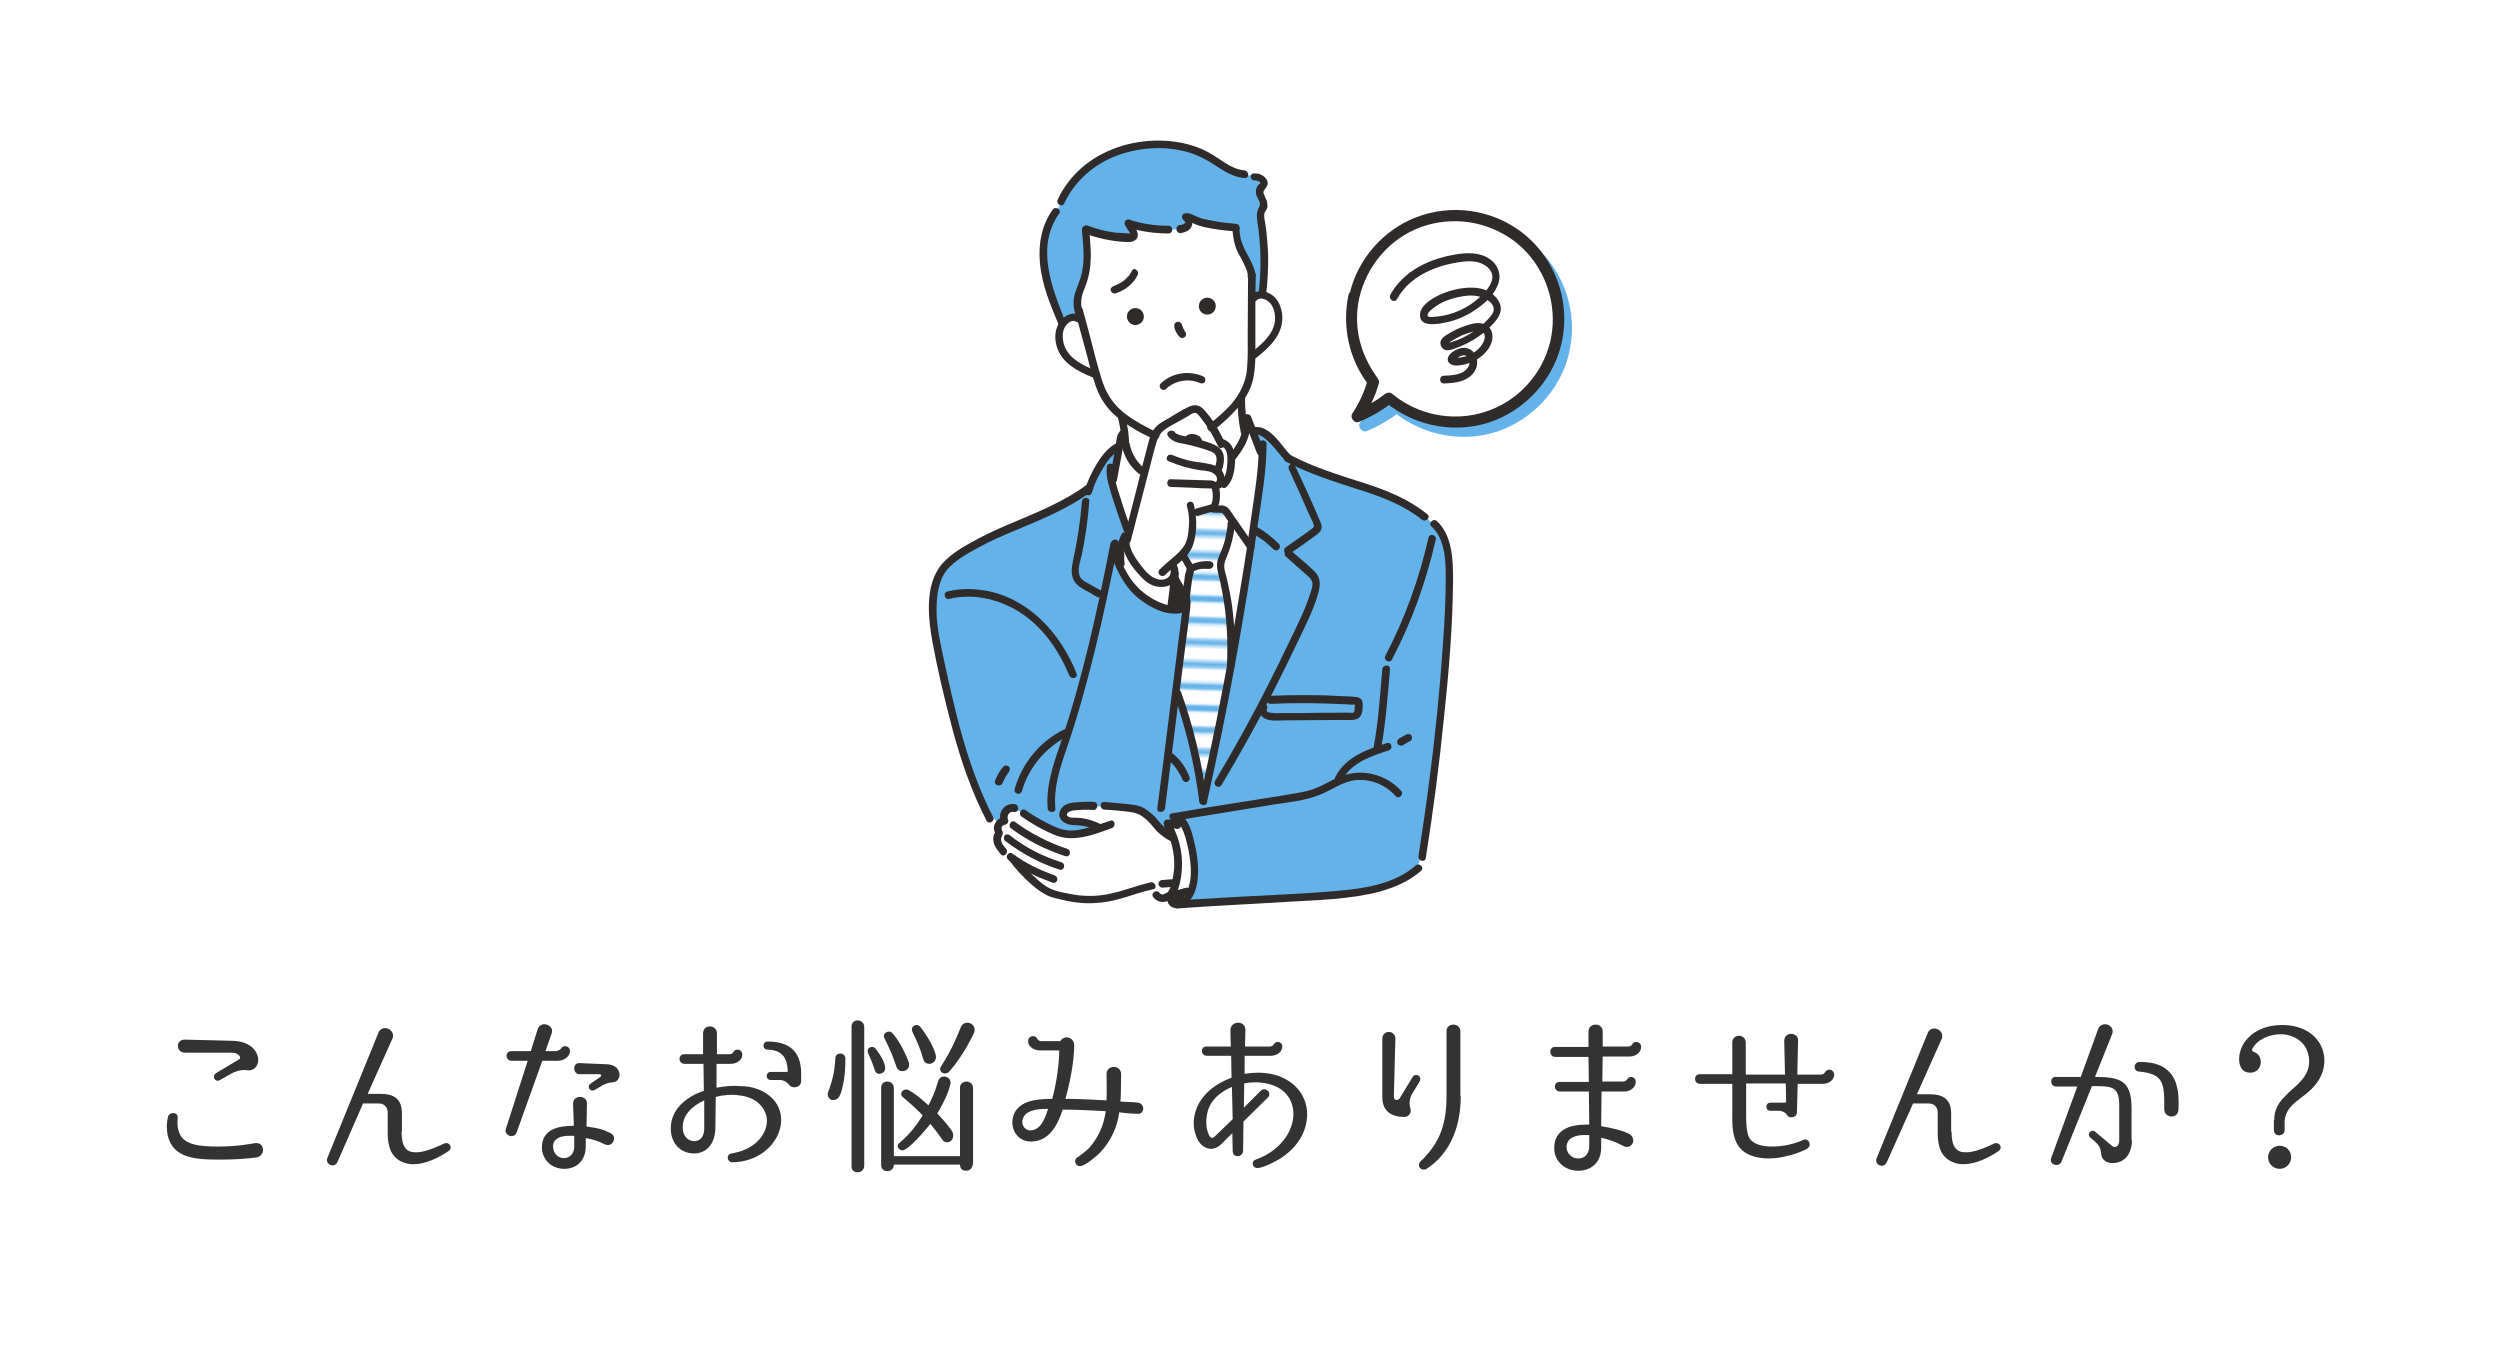 <?xml version="1.0" encoding="utf-8"?>
<!-- Generator: Adobe Illustrator 26.0.2, SVG Export Plug-In . SVG Version: 6.00 Build 0)  -->
<svg version="1.1" id="レイヤー_1" xmlns="http://www.w3.org/2000/svg" xmlns:xlink="http://www.w3.org/1999/xlink" x="0px"
	 y="0px" viewBox="0 0 650 350" style="enable-background:new 0 0 650 350;" xml:space="preserve">
<style type="text/css">
	.st0{fill:none;}
	.st1{fill:none;stroke:#63B2E9;stroke-width:2.16;}
	.st2{enable-background:new    ;}
	.st3{fill:#333333;}
	.st4{fill:#FFFFFF;}
	.st5{fill:#63B2E9;}
	.st6{fill:url(#SVGID_1_);}
	.st7{fill:#2F2B2A;}
</style>
<pattern  y="350" width="72" height="72" patternUnits="userSpaceOnUse" id="SVGID_0000016089729966487989495" viewBox="72.2 -72 72 72" style="overflow:visible;">
	<g>
		<rect x="72.2" y="-72" class="st0" width="72" height="72"/>
		<g>
			<rect x="72.2" y="-72" class="st0" width="72" height="72"/>
			<g>
				<line class="st1" x1="144" y1="-68.4" x2="216.5" y2="-68.4"/>
				<line class="st1" x1="144" y1="-54" x2="216.5" y2="-54"/>
				<line class="st1" x1="144" y1="-39.6" x2="216.5" y2="-39.6"/>
				<line class="st1" x1="144" y1="-25.2" x2="216.5" y2="-25.2"/>
				<line class="st1" x1="144" y1="-10.8" x2="216.5" y2="-10.8"/>
				<line class="st1" x1="144" y1="-61.2" x2="216.5" y2="-61.2"/>
				<line class="st1" x1="144" y1="-46.8" x2="216.5" y2="-46.8"/>
				<line class="st1" x1="144" y1="-32.4" x2="216.5" y2="-32.4"/>
				<line class="st1" x1="144" y1="-18" x2="216.5" y2="-18"/>
				<line class="st1" x1="144" y1="-3.6" x2="216.5" y2="-3.6"/>
			</g>
			<g>
				<line class="st1" x1="72" y1="-68.4" x2="144.5" y2="-68.4"/>
				<line class="st1" x1="72" y1="-54" x2="144.5" y2="-54"/>
				<line class="st1" x1="72" y1="-39.6" x2="144.5" y2="-39.6"/>
				<line class="st1" x1="72" y1="-25.2" x2="144.5" y2="-25.2"/>
				<line class="st1" x1="72" y1="-10.8" x2="144.5" y2="-10.8"/>
				<line class="st1" x1="72" y1="-61.2" x2="144.5" y2="-61.2"/>
				<line class="st1" x1="72" y1="-46.8" x2="144.5" y2="-46.8"/>
				<line class="st1" x1="72" y1="-32.4" x2="144.5" y2="-32.4"/>
				<line class="st1" x1="72" y1="-18" x2="144.5" y2="-18"/>
				<line class="st1" x1="72" y1="-3.6" x2="144.5" y2="-3.6"/>
			</g>
			<g>
				<line class="st1" x1="0" y1="-68.4" x2="72.5" y2="-68.4"/>
				<line class="st1" x1="0" y1="-54" x2="72.5" y2="-54"/>
				<line class="st1" x1="0" y1="-39.6" x2="72.5" y2="-39.6"/>
				<line class="st1" x1="0" y1="-25.2" x2="72.5" y2="-25.2"/>
				<line class="st1" x1="0" y1="-10.8" x2="72.5" y2="-10.8"/>
				<line class="st1" x1="0" y1="-61.2" x2="72.5" y2="-61.2"/>
				<line class="st1" x1="0" y1="-46.8" x2="72.5" y2="-46.8"/>
				<line class="st1" x1="0" y1="-32.4" x2="72.5" y2="-32.4"/>
				<line class="st1" x1="0" y1="-18" x2="72.5" y2="-18"/>
				<line class="st1" x1="0" y1="-3.6" x2="72.5" y2="-3.6"/>
			</g>
		</g>
	</g>
</pattern>
<g>
	<g class="st2">
		<path class="st3" d="M57.1,301.5c-6.2,0-12.1-0.3-13.5-6.3c-0.5-2.5,0-4.6,0.1-4.9c0.2-0.6,0.8-0.9,1.3-0.9c0.7,0,1.3,0.4,1.2,1.3
			c0,0.4-0.3,2,0.4,3.8c1.2,3.2,5.2,3.6,10.3,3.6c5,0,8.8-0.8,9.5-0.9c0.1,0,0.2,0,0.3,0c2.1,0,2.3,3.1,0.2,3.7
			C64.2,301.3,60.7,301.5,57.1,301.5z M60.2,270.6c3,0,5.2,1.1,6.2,2.7c1.6,2.4,0.4,5-1.7,5c-0.4,0-0.8-0.1-1.2-0.1
			c-1.1,0-2.4,0.4-3.3,0.9l-3,1.7c-0.2,0.1-0.4,0.2-0.6,0.2c-0.9,0-1.5-1.3-0.4-2l6-3.6c0.6-0.4,0-1.7-2-1.7H48.1
			c-2.4,0-2.5-3.4-0.1-3.4L60.2,270.6z"/>
		<path class="st3" d="M104.4,294.2c0,3.9,1.2,5.4,3.6,5.4c0.4,0,0.9,0,1.4-0.1c2.2-0.4,4.2-1.3,6.1-2.2c0.2-0.1,0.4-0.1,0.5-0.1
			c1.1,0,1.7,1.4,0.6,2.1c-2.5,1.7-6,3.4-9.1,3.4c-2.1,0-3.9-0.8-5-2.1c-1.8-2.1-1.7-5-1.7-7.7v-3.7c0-1.4-1-2.3-2.3-2.3h-4.1
			L87.8,302c-0.3,0.7-0.8,1-1.3,1c-0.9,0-1.8-0.8-1.4-1.9l13.3-32.6c0.3-0.8,1-1.2,1.7-1.2c1.3,0,2.6,1.3,1.9,2.8l-6.4,14.3H99
			c3.6,0,5.5,1.5,5.5,5V294.2z"/>
		<path class="st3" d="M144.8,273.2c0.4,0,0.9-0.3,1.1-0.6c0.2-0.4,0.6-0.6,1-0.6c0.7,0,1.3,0.5,1.3,1.3c0,1.3-1.5,2.5-3.1,2.5H141
			l-6.7,18.7c-0.2,0.6-0.8,0.9-1.3,0.9c-0.9,0-1.8-0.8-1.5-1.8l5.7-17.8H133c-1.7,0-1.7-2.5-0.1-2.5h5.1l1.8-5.7
			c0.3-0.9,1-1.3,1.7-1.3c1.2,0,2.5,1,1.9,2.5l-1.6,4.5H144.8z M152.5,292.9c3.2,0.4,4.7,0.9,6.2,1.7c1.7,0.8,0.9,3.1-0.6,3.1
			c-0.2,0-0.4,0-0.7-0.1c-0.4-0.1-1.7-1.1-5.1-1.7c0,1.1,0,1.1,0,2.3c-0.1,3.9-2.7,5.7-5.6,5.7c-3.4,0-5.8-2.5-5.8-5.6
			c0-4.8,4.5-5.6,8.3-5.6L149,287c0-1.3,0.9-1.8,1.8-1.8c0.9,0,1.9,0.6,1.8,1.8L152.5,292.9z M149.3,295.3c-0.3,0-0.7,0-1.1,0
			c-1.9,0-4.4,0.4-4.4,2.8c0,1.8,1.3,3,2.7,3c1.6,0.1,2.8-1.2,2.8-2.9V295.3z M157.5,276.7c2.9,0,3.9,1.9,3.5,3.3
			c-0.2,0.8-0.9,1.4-1.8,1.4c-1.1,0.1-1.9,0.4-2.9,1l-1.7,1c-1.1,0.6-2.2-0.8-1-1.7l2.5-1.7c0.1-0.1,0.2-0.3,0.2-0.4
			c0-0.2-0.2-0.3-0.4-0.3h-5.2c-1.8,0-1.9-2.9-0.1-2.9L157.5,276.7z"/>
		<path class="st3" d="M200.4,285.2c1.9,1.7,2.7,3.8,2.7,6c0,2.9-1.5,5.9-4.1,8c-2.2,1.9-5.6,3-8.6,3c-1.4,0-1.7-2.1-0.2-2.3
			c2.4-0.4,4.8-1.3,6.6-3c1.7-1.6,2.6-3.6,2.6-5.5c0-1.5-0.6-3-1.9-4.3c-1.4-1.4-3.3-2.1-5.3-2.3c-2.1-0.3-4.3-0.1-6.1,0.4
			c0,1.5-0.1,6.3-0.1,8.1c-0.1,4.5-2.6,6.6-5.6,6.6c-3.2,0-6-2.4-6-6.5c0-4.9,3.9-8.2,8.6-9.8l-0.1-7H178c-1.7,0-1.8-2.5-0.1-2.5
			h4.9l0-5.4c0-2.5,3.6-2.4,3.6,0l0,5.4h3.3c0.4,0,0.8-0.2,1-0.6c0.2-0.4,0.6-0.6,1.1-0.6c0.7,0,1.2,0.6,1.2,1.3
			c0,1.3-1.3,2.4-3,2.4h-3.7l0,6.2c2-0.4,4.2-0.6,6.4-0.4C195.5,282.4,198.4,283.4,200.4,285.2z M183.1,293.1l0-7
			c-3.1,1.4-5.7,3.8-5.6,7.2c0.1,2.4,1.7,3.5,3.2,3.4C182,296.6,183.2,295.6,183.1,293.1z M204.5,278.8c0.2,0,0.3-0.1,0.3-0.3
			c-0.1-3.8-1.7-5.5-5.3-5.6c-1.4-0.1-1.3-2.1,0.1-2.1c5.3,0,8.6,2.3,8.7,8c0,1.3,0,1.5,0,2.2c0,1.2-0.9,1.7-1.8,1.7
			c-0.5,0-1-0.2-1.3-0.6c-0.6-0.8-1.5-1.3-2.5-1.3h-2.3c-1.4,0-1.4-2.1,0-2.1H204.5z"/>
		<path class="st3" d="M219.2,281.9c-0.4,1.9-0.8,4.1-2.5,4.1c-0.1,0-0.3,0-0.4,0c-0.8-0.2-1.3-1.1-1-2c1.5-4.1,1.7-6,1.9-8.9
			c0-0.8,0.7-1.2,1.3-1.2s1.2,0.4,1.3,1.2C219.8,278.2,219.6,280.3,219.2,281.9z M224.7,303.1c0,1.1-0.9,1.7-1.7,1.7
			c-0.8,0-1.6-0.5-1.6-1.5v-36.4c0-1.1,0.8-1.6,1.6-1.6c0.8,0,1.7,0.6,1.7,1.7V303.1z M229.1,279.1c-0.2,0.1-0.4,0.1-0.5,0.1
			c-0.5,0-1-0.3-1.2-1.1c-0.4-1.4-1.3-3.4-1.7-4.3c-0.4-0.9,0.3-1.6,1-1.6c0.3,0,0.7,0.1,0.9,0.4c0.8,1,1.3,1.8,1.7,2.5
			C230.1,276.7,230.8,278.5,229.1,279.1z M252.9,302.7c0,1.1-0.9,1.7-1.7,1.7c-0.9,0-1.6-0.5-1.6-1.6h-17.2c0,1.2-0.9,1.7-1.7,1.7
			c-0.8,0-1.6-0.5-1.6-1.6v-20.1c0-1.1,0.8-1.6,1.6-1.6c0.9,0,1.7,0.6,1.7,1.7v17.7h17.2v-17.8c0-1,0.8-1.6,1.7-1.6
			c0.8,0,1.7,0.6,1.7,1.7V302.7z M234.6,278.5c-0.6,0-1.2-0.3-1.5-1.1c-1.8-4.9-0.9-2.7-3.2-7.6c-0.5-1.1,1.1-2.1,2-1.3
			c1.9,1.8,4,6.5,4.4,7.7C236.7,277.6,235.7,278.5,234.6,278.5z M246.2,297c-0.4,0-0.9-0.2-1.2-0.7c-0.9-1.3-1.4-2-3.1-4.1
			c-1.1,1.4-5.7,6.9-7.3,6.9c-0.9,0-1.7-1.2-0.8-1.9c2.5-2.1,4.3-4.3,6.1-7.2c-1.2-1.3-3.4-3.3-5.1-4.7c-1.3-1,0.2-2.5,1.4-1.9
			c1.1,0.6,2.5,1.5,5.2,4c2-3.9,2.3-5.8,2.5-6.2c0.2-0.9,0.9-1.3,1.5-1.3c1,0,2,0.8,1.7,2c-0.6,2.5-1.7,4.7-3.4,7.6
			c2.3,2.4,3.4,4,3.9,4.7C248.3,295.7,247.4,297,246.2,297z M241.6,276.6c-0.6,0-1.3-0.3-1.5-1.1c-0.4-1-0.4-2.1-2.9-7.3
			c-0.4-0.9,0.3-1.7,1.1-1.7c0.3,0,0.6,0.1,0.9,0.4c1.5,1.8,3.6,5.2,4.1,7.4C243.6,275.7,242.6,276.6,241.6,276.6z M250.3,273.9
			c-1.7,2.6-2.5,3.6-3.6,4.8c-0.3,0.3-0.7,0.4-1,0.4c-0.9,0-1.7-0.9-1-1.9c2.2-3.4,3.6-6.3,5.1-10.1c0.3-0.8,1-1.2,1.7-1.2
			c1.1,0,2.3,1,1.8,2.5C253,269.3,250.9,273,250.3,273.9z"/>
		<path class="st3" d="M275.7,270.6c0.4-0.5,1-0.9,1.6-0.9c1,0,2,0.8,2,2c0,4.1-1.1,9.9-2.3,14c3.6,0,7.1,0.2,10.7,0.4
			c0-0.4,0.1-0.9,0-6.8c0-1.3,0.9-1.9,1.9-1.9c0.9,0,1.9,0.6,1.9,1.9c-0.1,3.9,0,5.1-0.2,7.1c2.8,0.1,3.9,0.2,4.6,0.3
			c1.9,0.3,1.7,3-0.1,2.9c-1.9,0-4.8-0.4-4.8-0.4c-0.5,3.9-2.2,7.5-4.9,10.4c-0.9,0.9-4,3.6-5.3,3.6c-1.1,0-1.8-1.4-0.8-2.2
			c0.7-0.5,2.6-1.7,3.9-3.4c2.1-2.7,3.1-5.4,3.6-8.7c-4.1-0.2-7.3-0.4-11.2-0.4c-1.3,4-3.5,8.3-8.3,8.3c-3.8,0-6-4.1-4.1-7.7
			c1-1.7,2.8-2.6,4.8-3c1.7-0.3,3.3-0.4,4.9-0.4c1.2-4.6,1.8-9.4,1.8-12.6h-5.1c-1.6,0-3-1.1-3-2.4c0-0.8,0.6-1.3,1.3-1.3
			c0.5,0,0.9,0.2,1.1,0.7c0.2,0.4,0.6,0.6,1.1,0.6H275.7z M266.2,290.3c-1,1.7,0,3.6,1.7,3.6c2.6,0,3.8-3,4.6-5.6
			C270.6,288.3,267.3,288.4,266.2,290.3z"/>
		<path class="st3" d="M323.6,279.2c1.2-0.2,2.3-0.3,3.4-0.3c2.6,0,4.9,0.5,6.7,1.4c5.4,2.6,7.4,8.1,5.4,13.6
			c-1.1,3-3.4,5.5-6.2,7.3c-1.1,0.7-4.5,2.5-6,2.5c-1.2,0-1.8-1.7-0.4-2.2c7-2.5,10.4-8.4,9.7-13.1c-0.8-5.1-5.3-7-9.9-7
			c-0.9,0-1.9,0.1-2.8,0.3l-0.1,6.3l4.4-4.4c0.3-0.3,0.6-0.4,0.9-0.4c1,0,1.9,1.3,0.9,2.2l-6.3,6.2l-0.1,7.6c0,0.9-0.8,1.4-1.4,1.4
			c-0.7,0-1.3-0.4-1.3-1.3l-0.1-4.7l-2.8,2.8c-0.9,0.9-1.9,1.3-2.7,1.3c-1.6,0-3-1.2-3.6-2.6c-1-2.1-1.3-4.7-0.4-7.3
			c1.3-4.2,5.2-7.1,9.3-8.6l-0.1-5.7h-6.3c-1.7,0-1.7-2.4-0.2-2.4h6.4l-0.1-4.2c0-1.3,1-2,2-2c1,0,1.9,0.6,1.9,1.9l-0.1,4.3h6.4
			c0.4,0,0.9-0.2,1.1-0.6c0.2-0.4,0.7-0.6,1-0.6c0.6,0,1.2,0.4,1.2,1.2c0,1.3-1.3,2.4-3,2.4h-6.8L323.6,279.2z M320.3,282.6
			c-3.1,1.3-5.7,3.5-6.4,6.8c-0.5,2.1-0.3,4.5,0.6,6c0.2,0.4,0.7,0.6,1.1,0.3l4.9-4.7L320.3,282.6z"/>
		<path class="st3" d="M367.3,280c0.3-0.4,0.5-0.5,0.9-0.5c0.8,0,1.4,0.8,0.9,1.7c-0.4,0.6-1.1,1.9-1.9,3.1
			c-0.7,1.2-0.9,2.6-0.5,3.9c0.4,1.1-0.4,2.2-1.6,2.2c-3.2,0-5.7-1.4-5.7-5.1V270c0-1.1,0.9-1.7,1.7-1.7s1.7,0.6,1.7,1.7l-0.4,15.1
			c0,0.6,0.3,0.9,0.7,0.9c0.3,0,0.6-0.2,0.8-0.4L367.3,280z M379.8,284.9c0,9.6-3.8,15.7-8.9,19c-0.3,0.2-0.5,0.2-0.8,0.2
			c-1,0-1.6-1.2-0.8-2.1c5.3-5,6.8-10.1,6.8-17.2v-16.7c0-1.2,0.9-1.7,1.8-1.7s1.8,0.6,1.8,1.8V284.9z"/>
		<path class="st3" d="M423.3,272.1c0.4,0,0.9-0.2,1.1-0.6c0.2-0.4,0.6-0.6,1-0.6c0.7,0,1.3,0.5,1.3,1.3c0,1.4-1.4,2.5-3,2.5h-7
			l-0.1,6.5h5.4c0.4,0,0.9-0.3,1.1-0.6c0.2-0.4,0.6-0.6,1-0.6c0.6,0,1.2,0.5,1.2,1.3c0,1.4-1.4,2.5-3,2.5h-5.9l-0.1,9
			c3.1,0.5,6.1,1.3,7.4,2.1c1.7,1.1,0.9,3.3-0.7,3.3c-0.2,0-0.5,0-0.8-0.2c-0.9-0.4-2.5-1.4-5.9-2.2v2.6c0,4.2-3,6-6,6
			c-3.4,0-6.3-2.5-6.2-6c0-4.7,4.2-6,8.1-6c0.4,0,0.7,0,1,0l-0.1-8.6h-7.5c-1.7,0-1.8-2.5-0.1-2.5h7.6l-0.1-6.5h-8.6
			c-1.7,0-1.8-2.6-0.1-2.6h8.7v-3.9c0-1.3,0.9-1.9,1.9-1.9c0.9,0,1.8,0.6,1.8,1.8v3.9H423.3z M413.2,295.1c-0.3,0-0.7,0-1.1,0
			c-2.1,0-4.7,0.5-4.8,3.1c0,1.6,1.3,3,3,3c2.8,0,2.9-2.8,2.9-3V295.1z"/>
		<path class="st3" d="M473.4,279.4c0.4,0,0.9-0.2,1.1-0.6c0.2-0.4,0.7-0.7,1.1-0.7c0.6,0,1.3,0.5,1.3,1.3c0,1.3-1.3,2.4-3,2.4h-6.5
			l-0.2,7.4c0,0.9-0.7,1.3-1.5,1.3c-0.4,0-0.8-0.2-1-0.5c-0.4-0.7-1.3-1.2-2.1-1.2h-2.3c-1.4,0-1.4-2.1,0-2.1h3.8
			c0.1,0,0.3-0.1,0.3-0.3l-0.1-4.7h-10.3v6.8c0,2.1-0.1,5.4,0.7,7.1c0.9,2,3.7,2.5,6.1,2.5c2.7,0,5.6-0.6,8-1.7
			c1.4-0.7,2.5,1.4,1,2.3c-0.3,0.2-3.1,1.6-6.8,2.2c-1,0.2-2.1,0.3-3.1,0.3c-3.4,0-6.8-1-8.3-3.9c-1.4-2.6-1.2-5.9-1.2-8.7v-6.8H442
			c-1.7,0-1.7-2.5-0.1-2.5h8.5V271c0-1.1,0.9-1.7,1.7-1.7c0.9,0,1.8,0.6,1.8,1.8v8.3h10.2l-0.2-8.7c0-1.3,0.9-1.9,1.8-1.9
			c0.9,0,1.9,0.6,1.8,1.8l-0.2,8.8H473.4z"/>
		<path class="st3" d="M507.4,294.2c0,3.9,1.2,5.4,3.6,5.4c0.4,0,0.9,0,1.4-0.1c2.2-0.4,4.2-1.3,6.1-2.2c0.2-0.1,0.4-0.1,0.5-0.1
			c1.1,0,1.7,1.4,0.6,2.1c-2.5,1.7-6,3.4-9.1,3.4c-2.1,0-3.8-0.8-5-2.1c-1.8-2.1-1.7-5-1.7-7.7v-3.7c0-1.4-1-2.3-2.3-2.3h-4.1
			l-6.8,15.2c-0.3,0.7-0.8,1-1.3,1c-0.9,0-1.8-0.8-1.4-1.9l13.3-32.6c0.3-0.8,1-1.2,1.7-1.2c1.3,0,2.6,1.3,1.9,2.8l-6.4,14.3h3.4
			c3.6,0,5.5,1.5,5.5,5V294.2z"/>
		<path class="st3" d="M554.3,296.4c0,3.4-1.7,6-5.1,6c-1.7,0-2.8-1-2.9-2.4c-0.1-1.4-0.5-2.1-1.2-2.8c-0.4-0.4-0.9-0.9-1.6-1.4
			c-1.1-1,0.3-2.4,1.3-1.5l4.3,3.6c0.3,0.3,0.6,0.3,0.8,0.3c0.7,0,1.1-0.7,1.1-1.8v-9c0-4.2-1.3-5-5.4-5h-1.7L536,302
			c-0.2,0.6-0.8,0.9-1.3,0.9c-0.9,0-1.8-0.7-1.4-1.8l6.8-18.6h-5.5c-1.6,0-1.8-2.5-0.1-2.5h6.5l4.5-12.4c0.3-0.9,1.1-1.3,1.8-1.3
			c1.2,0,2.5,1.1,1.8,2.7l-4.4,11c6.3,0,9.5,0.8,9.5,8V296.4z M564.6,290.3c-0.9,0-1.9-0.7-1.9-1.9c0-0.1,0-0.8,0-2.5
			c0-0.6-0.1-2.8-0.4-3.5c-0.6-2.9-3.3-3.5-6.2-3.8c-1.6-0.1-1.4-2.5,0.2-2.5c4,0,7.6,1,9.3,5.1c0.9,2.4,0.9,5.1,0.8,7.2
			C566.4,289.7,565.5,290.3,564.6,290.3z"/>
		<path class="st3" d="M591.3,291.2c0-3.7,2.1-5.6,4.7-8c2.3-2,5.5-4.8,4-9.6c-0.9-3-4-4.7-7-4.7c-2.8,0-6,1.2-7.4,3.8
			c-0.2,0.3,0,0.7,0.4,0.8c1.2,0.4,1.8,1.4,1.8,2.7c0,1.6-1.3,2.8-2.9,2.7c-3.3-0.1-3.4-4.8-1.4-7.8c2.1-3.1,5.8-4.6,9.8-4.6
			c9.8,0,13.2,8.1,9.7,14.1c-1.3,2.2-3.1,3.6-5.1,5.1c-2.1,1.6-3.6,3-3.9,5.7c0,0.7,0,2.3,0,2.4c0,1.8-2.8,1.9-2.8,0V291.2z
			 M592.7,303.9c-1.7,0-3-1.4-3-3c0-1.7,1.4-3,3-3c1.7,0,3,1.3,3,3C595.7,302.5,594.4,303.9,592.7,303.9z"/>
	</g>
	<g>
		<g>
			<path class="st4" d="M280.5,95.2c1.7,0.9,3.6,1.6,4.7,3.2c0.7,1.1,0.8,2.4,1.3,3.5c1.3,3.4,4.8,5.6,5.6,9.2
				c0.7,3.1-1.1,6.1-2.4,9c-2.8,6-3.9,12.7-5,19.3c-1.2,7.2-2.3,14.4-3.3,21.6c-0.8,5.8-1.5,11.6-3.3,17.2
				c-4,12.3-13.2,22.4-17.1,34.7c-0.6,2-1.1,4.1-0.7,6.1c0.4,1.8,1.5,3.3,2.7,4.6c9.2,10.6,15.3,12.9,36.6,6.9
				c0.5,0.7,1.4,1.4,2.1,1.8c0.7,0.5,1.6,0.4,2.4,0.4c7.3-0.8,13.7-5.7,18.1-11.7c4.3-6,7-13,9.9-19.8c5.3-12.5,11.5-25.3,10.6-38.8
				c-0.4-6.2-2.3-12.2-4.2-18.2c-2.9-9.2-5.9-18.4-10.4-27c-2.3-4.3-5-8.8-4.6-13.6c0.1-1.9,0.7-4.8,1.3-6.6c1.1-3.2,2.2-5.4,4.4-8
				c1-1.2,2.1-2.2,2.8-3.5c1-2,0.6-4.7-0.9-6.3c-1.1-1.2-2.8-1.9-3.6-3.4c-0.6-1-0.7-2.2-0.8-3.4c-0.5-6.8-2.1-14.9-8.5-17.3
				c-2.3-0.8-4.7-0.8-7.1-0.7c-9.9,0.4-20.1,0.8-29.1,5.1c-2.1,1-4.3,2.3-5.4,4.5c-0.9,1.7-0.9,3.7-0.8,5.6c0.3,4.3,3,9.4,1.6,13.6
				C275.5,88,275.2,92.2,280.5,95.2z"/>
			<g>
				<path class="st5" d="M280.8,82.3c-1.3-3-0.1-6.4,0.7-9.5c1.2-4.4,1.6-9,1.3-13.6c3.7,1,7.8,2.4,11.6,2.2
					c0.2-1.2-0.3-2.4-1.1-3.3c3.4,0.8,6.8,1.3,10.2,1.6c1.2,0.1,3.1,0,4.1-0.7s1.6-1.8,0.6-2.6c4.2,1.8,7.8,2.8,12.4,2.8
					c1.3,6.2,4.9,10,5.1,17.3c2.1-0.1,3.2-3.1,3.2-5.2c0-5.2-0.8-11.7-0.8-16.9c0-2.5-0.7-3.5-0.7-5.9c0-1.3,0.5-2.2-0.6-2.8
					c-0.6-0.3-1.7-0.1-2.5-0.1c-5.8-0.1-9.3-4.5-14.8-6.5c-3-1.1-7.3-1.5-10.4-1.3c-6.6,0.4-12.7,2.6-17.5,7.1
					c-3.5,3.4-4.6,5.4-6.7,9.7c-1.2,2.6-2.9,6.7-3.1,9.5c-0.2,4.4,0.9,8.8,2.4,12.9c0.5,1.3,1.2,4.7,2.4,5.4
					C277.6,83,280.1,81,280.8,82.3z"/>
				<path class="st5" d="M261.1,138.4c7.7-2.7,15.5-7.8,21.9-11.5c2.6-3.8,3.1-9.5,7.5-11c-1.1,3.8-1.9,10.7,0.9,14.7
					c0.8,1.1,0.6,3.1,0.9,4.5c0.3,1.8,0.6,1.9,0,3.6c-1.7,4.7-0.8,10.2,2.3,14s8.4,5.9,13.3,5.1c-0.5,6.7-0.9,13.5-1.4,20.2
					c-0.1,1.1-0.1,2.1,0.1,3.2c0.3,1.4,1.5,2.6,1.8,4c2.2,7.7,3.9,12.5,4.6,19.1c0.3,2.7,0.2,6.2-2.3,7.3c-2.2,1-6.8,2.1-7.5,4.5
					c-5.2-6.1-12.6-6.4-19.7-6.5c-1.6,0-3.2,0-4.6,0.7s-2.4,2.4-1.8,3.9c2.9,0.3,5.8,0.5,8.7,0.8c-5.5,2.3-12.2,1.6-17.1-1.8
					c-1.5-1.1-3-2.4-4.8-2.6c-1.8-0.2-3.9,1.8-2.9,3.4c-1.6,0.3-2.9-1.3-3.7-2.8c-7.4-13.9-12.3-29.1-14.4-44.8
					c-0.8-5.9-1.7-12,1.8-17.1C248.5,143.6,254.9,140.6,261.1,138.4z"/>
				<path class="st5" d="M326.8,127.4c-3,24.3-7,48.5-12,72.5c-0.5,2.4-1.1,4.9-2.8,6.6c-2.2,2.2-5.8,2.8-7.6,5.3
					c0.5-0.2,1-0.4,1.5-0.6c4.8,7,5.4,16.6,1.6,24.2c10.9-3.4,22.5-0.9,33.8-2.1c5.2-0.5,10.6-1.1,15.6-2.6c3.9-1.2,9-2,11.4-5.3
					c1.7-2.3,1.3-5.7,1.9-8.6c3.9-20.9,6-42.1,6.4-63.4c0.1-4.9,0-10-2.3-14.4c-3.8-7-11.8-10.4-19.5-12.3
					c-7.7-1.8-14.7-5.4-21.7-9.1c-1.5-1.8-5.5-9-6.6-5c-0.5,1.7,1.4,5.7,0.8,8.1C327.3,123,327.1,125.2,326.8,127.4z"/>
				
					<pattern  id="SVGID_1_" xlink:href="#SVGID_0000016089729966487989495" patternTransform="matrix(0.79 2.494356e-02 2.494356e-02 -0.79 -3542.709 -11574.881)">
				</pattern>
				<path class="st6" d="M309.8,132.9c1.9-0.5,3.9-1,5.8-0.8c2,0.2,4,1.2,4.8,3c1.2,2.6-0.4,5.4-1.3,8.1c-1.8,5.8,0.1,11.9,0.9,17.9
					c1.9,14.7-2.6,29.4-7.1,43.5c-0.4-4.1-0.9-8.3-2.2-12.3c-1.5-4.5-4.1-8.8-4.6-13.5c-0.3-2.5,0-5.1,0.4-7.6
					c0.8-6.3,1.6-12.7,2.4-19c0.4-3.4-0.8-6.4-0.6-9.6C308.3,141.9,310.4,132.7,309.8,132.9z"/>
				<g>
					<path class="st7" d="M279.5,80.9c0.9,3.2,1.7,6.4,2.6,9.6s1.6,6.5,2.7,9.6c1.1,3.3,2.9,6.1,5.6,8.3c2.9,2.4,6.2,4.2,9.6,5.8
						c1.1,0.5,2.1-1.2,1-1.7c-2.9-1.4-5.8-2.9-8.3-4.8c-2.8-2.1-4.7-4.7-5.9-8c-1.5-4.4-2.5-8.9-3.7-13.4c-0.5-2-1.1-3.9-1.6-5.9
						C281.1,79.2,279.2,79.7,279.5,80.9L279.5,80.9z"/>
					<path class="st7" d="M324.5,71.4c0,5.2-0.1,10.3-0.1,15.5c0,3.1,0.1,6.2-0.2,9.3c-0.3,2.9-1.5,5.5-3.2,7.8
						c-1.9,2.5-4.4,4.5-6.8,6.5c-1,0.8,0.4,2.2,1.4,1.4c4.3-3.6,8.9-7.6,10.2-13.3c0.7-3.2,0.6-6.5,0.6-9.7c0-2.6,0-5.3,0-7.9
						c0-3.2,0-6.4,0.1-9.5C326.4,70.1,324.5,70.1,324.5,71.4L324.5,71.4z"/>
					<path class="st7" d="M294,140.6c1.7-6.7,3.5-13.4,5.2-20.1c0.4-1.6,0.8-3.2,1.3-4.9c0.4-1.5,0.9-2.8,2.2-3.8
						c1.2-0.9,2.6-1.6,3.9-2.3c0.7-0.4,1.4-0.8,2.1-1.2c0.6-0.3,1.6-1.2,2.3-0.9c0.6,0.3,1.2,1.3,1.7,1.9c0.5,0.7,1,1.3,1.4,2
						c1,1.5,1.8,3.1,2.6,4.7c0.5,1.1,2.2,0.2,1.7-1c-1.4-3.1-3.2-6.2-5.5-8.6c-1.1-1.2-2.4-1.3-3.9-0.6c-1.7,0.8-3.3,1.8-4.9,2.8
						c-1.4,0.8-2.9,1.5-3.9,2.8s-1.4,2.8-1.8,4.4c-1,3.8-2,7.6-2.9,11.4c-1.1,4.3-2.2,8.6-3.3,12.9
						C291.8,141.3,293.7,141.8,294,140.6L294,140.6z"/>
					<path class="st7" d="M303.7,113.4c0.9,1.2,2.2,1.7,3.6,1.9c1.7,0.3,3.3,0.7,4.9,1.2c0.8,0.2,1.6,0.5,2.4,0.8
						c0.6,0.2,1.2,0.5,1.5,1.1c0.5,1.1,0,2.5-0.4,3.6c-0.4,1.2,1.5,1.7,1.9,0.5c0.5-1.3,0.8-2.8,0.5-4.3c-0.4-1.7-1.9-2.4-3.4-3
						c-1.7-0.6-3.5-1.1-5.3-1.5c-0.8-0.2-1.6-0.3-2.4-0.5c-0.6-0.2-1.3-0.4-1.6-0.9C304.6,111.4,302.9,112.4,303.7,113.4
						L303.7,113.4z"/>
					<path class="st7" d="M303.8,119.9c2.8,1.2,5.6,2,8.6,2.4c1.1,0.1,2.5,0.2,3.4,1c0.6,0.5,0.9,1.5,0.3,2.1
						c-1,0.8,0.4,2.2,1.4,1.4c1.1-0.9,1.1-2.5,0.6-3.7c-0.6-1.4-2-2.1-3.4-2.4c-1.6-0.4-3.3-0.5-4.9-0.8c-1.7-0.4-3.4-0.9-5-1.6
						c-0.5-0.2-1.1-0.1-1.3,0.4C303.2,119,303.3,119.7,303.8,119.9L303.8,119.9z"/>
					<path class="st7" d="M304.4,126.6c1.8,0.1,3.5,0.1,5.3,0.2c1.7,0.1,3.5,0.2,5.2,0.2c0.1,0,0.3,0.1,0.1-0.1
						c0.1,0.1,0.1,0.3,0.1,0.3c0.1,0.4,0.2,0.8,0.2,1.1c0.1,0.8,0,1.6-0.2,2.4c-0.1,0.3-0.1,0.4-0.4,0.5s-0.7,0.2-1.1,0.3
						c-0.8,0.2-1.7,0.5-2.5,0.7c-1.2,0.4-0.7,2.2,0.5,1.9c1-0.3,2-0.6,2.9-0.9c0.9-0.3,1.8-0.6,2.2-1.5c0.4-0.9,0.5-2,0.5-2.9
						c0-0.9-0.1-2.1-0.6-2.9c-0.6-1-1.6-1-2.5-1c-1.1,0-2.2-0.1-3.2-0.1c-2.2-0.1-4.4-0.1-6.6-0.2
						C303.2,124.6,303.2,126.6,304.4,126.6L304.4,126.6z"/>
					<path class="st7" d="M308.6,131.6c0.5,1.7,0.7,3.5,0.5,5.3c-0.1,1.6-0.3,3.4-1.1,4.8c-0.7,1.2-1.7,2.1-2.7,3
						c-1.3,1.1-2.6,2.2-3.8,3.4c-0.9,0.9,0.5,2.3,1.4,1.4c2.3-2.3,5.6-4.1,7-7.1c0.7-1.6,1-3.5,1.1-5.2c0.1-2-0.1-4-0.6-6
						C310.1,129.9,308.3,130.4,308.6,131.6L308.6,131.6z"/>
					<path class="st7" d="M326.7,78.1c1.1-1.1,2.9-0.1,3.7,0.9c0.9,1.2,1.2,2.8,1.1,4.3c-0.3,3.5-3.4,6.2-6,8.2
						c-0.4,0.3-0.6,0.8-0.4,1.3c0.2,0.4,0.9,0.7,1.3,0.4c3.5-2.7,7.2-6.1,7-10.9c-0.1-2-0.8-4.1-2.4-5.4s-4.1-1.8-5.7-0.2
						C324.4,77.6,325.8,79,326.7,78.1L326.7,78.1z"/>
					<path class="st7" d="M281,82c-1.9-1.1-4.2-0.1-5.4,1.6c-1.3,1.8-1.5,4.2-0.9,6.3c1.2,4.5,5.6,6.7,9.6,8.3
						c0.5,0.2,1.1-0.2,1.2-0.7c0.2-0.6-0.2-1-0.7-1.2c-3-1.2-6.5-2.8-7.9-6c-0.6-1.4-0.8-3.2-0.3-4.7c0.5-1.2,1.9-2.8,3.3-1.9
						C281,84.3,282,82.6,281,82L281,82z"/>
					<path class="st7" d="M317.5,116c1.8,0.6,1.7,3,1.6,4.5c-0.1,1.7-0.4,3.5-1.6,4.7c-0.9,0.9,0.5,2.3,1.4,1.4
						c1.7-1.7,2.1-4.1,2.2-6.4c0.1-2.4-0.5-5.2-3.1-6C316.8,113.7,316.3,115.6,317.5,116L317.5,116z"/>
					<path class="st7" d="M291.7,140.4c0.1,3.6,2.4,6.8,4.7,9.3c1.2,1.3,2.6,2.5,4.4,2.8c1.6,0.3,3.4,0,4.5-1.2
						c1.1-1.3,1.5-3.2,0.5-4.6c-0.7-1-2.4,0-1.7,1c0.7,1,0.1,2.4-1,2.8c-1.5,0.7-3.3-0.2-4.4-1.2c-1.3-1.1-2.3-2.6-3.3-4
						c-1-1.5-1.8-3.1-1.8-4.9C293.7,139.2,291.7,139.2,291.7,140.4L291.7,140.4z"/>
					<path class="st7" d="M288.9,141.2c-0.3,2.6,0.7,5.3,1.9,7.6c1.2,2.4,2.8,4.7,4.8,6.4c2.1,1.8,4.9,3.5,7.6,4.1
						c1.9,0.4,5.1,0.6,6.1-1.5c0.6-1.1,0.1-2.4-0.4-3.5c-0.8-1.5-1.8-2.8-2.5-4.3c-0.6-1.1-2.2-0.1-1.7,1c0.7,1.4,1.6,2.6,2.3,3.9
						c0.3,0.6,1.1,1.8,0.2,2.3c-1,0.5-2.6,0.3-3.7,0.1c-1.5-0.4-3-1.1-4.3-1.9c-2.6-1.6-4.6-3.7-6.1-6.3c-1.4-2.3-2.6-5.2-2.3-7.9
						C291,140,289,140,288.9,141.2L288.9,141.2z"/>
					<path class="st7" d="M304.5,149.2c-0.3,2.9-0.6,5.8-1,8.6c-0.1,0.5,0.5,1,1,1c0.6,0,0.9-0.5,1-1c0.3-2.9,0.6-5.8,1-8.6
						c0.1-0.5-0.5-1-1-1C304.9,148.2,304.5,148.7,304.5,149.2L304.5,149.2z"/>
					<path class="st7" d="M305.2,153.3c-0.1,0.7-0.2,1.5-0.2,2.2c0,0.4-0.1,0.8-0.1,1.2c0,0.2,0,0.3,0,0.5c0,0.1,0,0.1,0,0.2
						c0-0.4,0-0.2,0-0.1c0,0.3,0,0.5,0.1,0.8c0.1,0.2,0.4,0.4,0.6,0.5c0.5,0.1,1.1-0.1,1.2-0.7c0.1-0.7,0.2-1.5,0.2-2.2
						c0-0.4,0.1-0.8,0.1-1.2c0-0.2,0-0.3,0-0.5c0-0.1,0-0.1,0-0.2c0,0.4,0,0.2,0,0.1c0-0.3,0-0.5-0.1-0.8c-0.1-0.2-0.4-0.4-0.6-0.5
						C306,152.5,305.3,152.8,305.2,153.3L305.2,153.3z"/>
					<path class="st7" d="M291.6,138.9c-0.6,1.1-0.9,2.3-1.1,3.5c-0.2,1.4-0.3,2.8-0.1,4.2c0.1,0.5,0.4,1,1,1c0.5,0,1-0.5,1-1
						c-0.1-0.6-0.1-1.2-0.1-1.9c0-0.3,0-0.6,0-1c0-0.2,0-0.3,0-0.5c0-0.1,0-0.3,0-0.4c0.1-0.6,0.2-1.2,0.4-1.8
						c0.1-0.3,0.2-0.5,0.3-0.8c-0.1,0.2,0-0.1,0.1-0.2c0.1-0.1,0.1-0.2,0.2-0.3C293.9,138.8,292.2,137.8,291.6,138.9L291.6,138.9z"
						/>
					<path class="st7" d="M290.7,108.7c0.3,1.2,0.5,2.4,0.7,3.6c0,0,0,0.2,0,0.1c0-0.2,0,0.1,0,0.1c0,0.1,0,0.2,0,0.3
						c0,0.3,0.1,0.5,0.1,0.8c0.1,0.7,0.1,1.4,0.1,2.2c0,0.5,0.4,1,1,1c0.5,0,1-0.4,1-1c-0.1-1.3-0.1-2.6-0.3-3.9
						c-0.2-1.2-0.5-2.5-0.7-3.7c-0.1-0.5-0.7-0.8-1.2-0.7C290.8,107.6,290.6,108.2,290.7,108.7L290.7,108.7z"/>
					<path class="st7" d="M291.7,116c0.6,2.8,2.1,5.3,4.3,7.1c0.4,0.3,1,0.4,1.4,0s0.4-1,0-1.4c-1.9-1.7-3.2-3.8-3.7-6.3
						c-0.1-0.5-0.7-0.8-1.2-0.7C291.9,115,291.6,115.5,291.7,116L291.7,116z"/>
					<path class="st7" d="M291.4,111.9c-0.7,0.6-1,1.5-1.1,2.4c-0.1,1-0.4,2.1-0.5,3.1c-0.4,2.3-0.8,4.7-1.3,7
						c-0.1,0.5,0.1,1.1,0.7,1.2c0.5,0.1,1.1-0.2,1.2-0.7c0.4-2.2,0.8-4.4,1.2-6.5c0.2-1.1,0.4-2.1,0.6-3.2c0.1-0.7,0.1-1.5,0.6-2
						C293.8,112.5,292.4,111.1,291.4,111.9L291.4,111.9z"/>
					<path class="st7" d="M287.8,121.2c-0.4,2.9,0.7,5.6,1.5,8.4c0.9,2.8,1.9,5.7,2.9,8.5c0.4,1.2,2.3,0.7,1.9-0.5
						c-1-2.6-1.9-5.2-2.7-7.9c-0.4-1.3-0.9-2.6-1.2-3.9c-0.4-1.3-0.7-2.6-0.5-4c0.1-0.5-0.1-1-0.7-1.2
						C288.5,120.4,287.9,120.7,287.8,121.2L287.8,121.2z"/>
					<path class="st7" d="M289.8,115.5c-2,1.2-3.5,3.2-4.7,5.2c-1.3,2.1-2.4,4.5-3.1,6.9c-0.4,1.2,1.5,1.7,1.9,0.5
						c0.6-2.2,1.6-4.3,2.8-6.2c1-1.8,2.3-3.6,4.1-4.7C291.9,116.6,290.9,114.9,289.8,115.5L289.8,115.5z"/>
					<path class="st7" d="M288.7,141.4c-3.4,17.4-7.2,34.9-12.9,51.7c-1.9,5.5-3.9,11.2-3.4,17.1c0.1,1.2,2.1,1.3,2,0
						c-0.5-5.2,1.1-10.3,2.8-15.2c1.4-4.1,2.7-8.2,3.9-12.4c2.5-8.8,4.7-17.8,6.6-26.7c1-4.6,2-9.3,2.9-13.9
						C290.8,140.7,288.9,140.2,288.7,141.4L288.7,141.4z"/>
					<path class="st7" d="M307.5,157.9c-1.7,13.6-3.4,27.1-5.1,40.7c-0.5,3.9-1,7.8-1.5,11.6c-0.2,1.2,1.8,1.2,2,0
						c1.7-13.6,3.4-27.1,5.1-40.7c0.5-3.9,1-7.8,1.5-11.6C309.6,156.6,307.6,156.6,307.5,157.9L307.5,157.9z"/>
					<path class="st7" d="M281.3,130.4c-0.4,5.2-1.2,10.2-2.3,15.3c-0.4,1.9-0.7,4,0.5,5.7c0.6,0.8,1.5,1.4,2.4,1.9
						c1.1,0.6,2.2,1.2,3.3,1.9c1.1,0.6,2.1-1.1,1-1.7c-1-0.5-1.9-1.1-2.9-1.6c-0.8-0.5-1.9-0.9-2.4-1.8c-1-1.7,0-4.2,0.4-6
						c0.9-4.5,1.6-9.1,1.9-13.7C283.4,129.1,281.4,129.1,281.3,130.4L281.3,130.4z"/>
					<path class="st7" d="M305.1,216.8c-1.6-0.9-2.9-2.1-4-3.5c-0.9-1.2-2.2-2.2-3.5-3.1c-1.5-0.9-3.3-1-5-1.2
						c-1.8-0.2-3.6-0.3-5.5-0.5c-1.3-0.1-1.2,1.9,0,2c1.7,0.1,3.4,0.2,5,0.4c1.7,0.2,3.4,0.3,4.8,1.3c1.2,0.8,2.2,1.9,3.1,3
						c1.1,1.4,2.5,2.5,4,3.3C305.2,219.1,306.2,217.4,305.1,216.8L305.1,216.8z"/>
					<path class="st7" d="M299.2,229.4c-4.4,1-8.6,2.9-13.2,3.4c-2.8,0.3-5.7,0.1-8.4-0.5c-1.5-0.3-3.1-0.6-4.4-1.2
						c-1.1-0.5-2.2-1.3-3.1-2.1c-2.2-1.9-4.3-4-6-6.3c-0.7-1-2.4,0-1.7,1c1.6,2.2,3.5,4.2,5.5,6c1,0.9,2.1,1.8,3.3,2.5
						c1.2,0.8,2.5,1.2,3.9,1.5c3.1,0.8,6.3,1.3,9.5,1.1c2.5-0.1,4.9-0.6,7.3-1.3c2.6-0.8,5.2-1.7,7.9-2.3
						C301,231.1,300.4,229.2,299.2,229.4L299.2,229.4z"/>
					<path class="st7" d="M288.6,213.4c-1.9,0.7-3.8,1.3-5.7,1.8c-1.9,0.5-3.9,1-5.9,0.6c-1.9-0.3-3.8-1.3-5.5-2.2s-3.4-1.9-4.9-3
						c-1-0.7-2,1-1,1.7c1.7,1.2,3.5,2.3,5.4,3.3c1.8,0.9,3.8,1.9,5.8,2.2c4.1,0.6,8.5-1.1,12.3-2.5
						C290.3,214.8,289.8,212.9,288.6,213.4L288.6,213.4z"/>
					<path class="st7" d="M262.9,215.4c4.3,3.2,9.1,5.6,14.1,7.2c1.2,0.4,1.7-1.5,0.5-1.9c-4.9-1.6-9.5-4-13.6-7
						C262.9,213,261.9,214.7,262.9,215.4L262.9,215.4z"/>
					<path class="st7" d="M261.3,218.6c4.3,3.3,9.1,5.9,14.2,7.5c1.2,0.4,1.7-1.5,0.5-1.9c-4.8-1.5-9.4-3.8-13.4-7
						c-0.4-0.3-1-0.4-1.4,0C261,217.5,260.9,218.2,261.3,218.6L261.3,218.6z"/>
					<path class="st7" d="M262.2,223.6c3.4,2.6,7.4,4.4,11.5,5.9c0.5,0.2,1.1-0.2,1.2-0.7s-0.2-1-0.7-1.2c-3.9-1.4-7.7-3.2-11-5.7
						c-0.4-0.3-1.1-0.1-1.3,0.4C261.6,222.8,261.8,223.3,262.2,223.6L262.2,223.6z"/>
					<path class="st7" d="M264,209.1c-1.2-0.2-2.4,0.1-3.2,1.1c-0.8,0.9-1,2.2-0.6,3.4c0.2-0.4,0.5-0.8,0.7-1.2
						c-0.9,0.2-1.6,0.7-2.1,1.5c-0.2,0.4-0.4,0.9-0.4,1.4c0,0.6,0.3,1,0.4,1.5c0-0.2,0-0.3,0-0.5c-0.1,0.2-0.2,0.3-0.3,0.5
						c-0.1,0.3-0.2,0.5-0.2,0.8c-0.1,0.5,0,1.1,0.1,1.6c0.3,1.1,1.1,2,1.8,2.9c0.8,1,2.2-0.4,1.4-1.4c-0.8-0.9-1.8-2.1-1.1-3.3
						c0.2-0.4,0.3-0.7,0.2-1.1c-0.1-0.3-0.3-0.6-0.3-0.9c0-0.6,0.4-0.9,1-1c0.5-0.1,0.9-0.7,0.7-1.2c-0.4-1,0.2-2.3,1.4-2.1
						c0.5,0.1,1.1-0.1,1.2-0.7C264.8,209.9,264.5,209.2,264,209.1L264,209.1z"/>
					<path class="st7" d="M284.4,208.5c-1.5-0.1-3.1,0-4.6,0.1c-1.3,0.1-2.7,0.3-3.6,1.3c-0.5,0.5-0.8,1.2-0.8,2
						c0.1,0.8,0.5,1.4,1.2,1.9c1.1,0.8,2.5,0.7,3.8,0.8c1.6,0.1,3.1,0.5,4.5,1.2c0.5,0.2,1.1,0.1,1.3-0.4c0.3-0.4,0.1-1.1-0.4-1.3
						c-1.5-0.7-3.1-1.2-4.7-1.4c-0.7-0.1-1.5-0.1-2.2-0.1c-0.5,0-1.1-0.1-1.4-0.5c-0.3-0.3-0.1-0.7,0.2-0.9c0.5-0.3,1.1-0.5,1.7-0.5
						c1.6-0.2,3.3-0.2,5-0.1C285.6,210.5,285.6,208.5,284.4,208.5L284.4,208.5z"/>
					<path class="st7" d="M282.5,126.1c-5.6,4.1-12.1,6.8-18.5,9.5c-3.2,1.3-6.3,2.7-9.4,4.3c-3,1.6-6.2,3.3-8.7,5.7
						c-5.6,5.2-4.7,14.3-3.5,21.1c1.4,7.6,3.2,15.2,5.2,22.7c2.2,8.3,5,16.4,8.9,24c0.6,1.1,2.3,0.1,1.7-1
						c-6.8-13.2-10-27.9-13.1-42.3c-0.8-3.8-1.6-7.6-1.6-11.4c0-3.5,0.4-7.6,2.6-10.4c2.1-2.6,5.5-4.4,8.4-6s5.9-2.9,9-4.2
						c6.9-2.9,14-5.7,20.1-10.2C284.5,127,283.5,125.3,282.5,126.1L282.5,126.1z"/>
					<path class="st7" d="M246.8,155.7c6.7-1.6,13.9,0.3,19.4,4.2c5.4,3.8,9.3,9.6,11.8,15.7c0.5,1.2,2.4,0.7,1.9-0.5
						c-4.1-10.4-12.5-19.7-24-21.6c-3.2-0.5-6.4-0.5-9.6,0.3C245.1,154.1,245.6,156,246.8,155.7L246.8,155.7z"/>
					<path class="st7" d="M276.8,189.6c-6.3,3-11.1,8.8-13,15.6c-0.3,1.2,1.5,1.7,1.9,0.5c1.8-6.3,6.3-11.5,12.1-14.4
						C278.9,190.7,277.9,189,276.8,189.6L276.8,189.6z"/>
					<path class="st7" d="M260.7,203.5c0-0.1,0.1-0.3,0.2-0.4c0-0.1,0.1-0.2,0.1-0.2c0-0.1-0.1,0.2,0,0.1v-0.1
						c0.1-0.3,0.3-0.6,0.4-0.8c0.1-0.3,0.3-0.5,0.5-0.8c0-0.1,0.1-0.1,0.1-0.2c0,0,0.1-0.2,0,0c-0.1,0.1,0,0,0,0
						c0.1-0.1,0.2-0.2,0.3-0.4c0.3-0.4,0.4-1,0-1.4c-0.4-0.3-1-0.4-1.4,0c-1,1.1-1.7,2.4-2.2,3.7c-0.2,0.5,0.2,1.1,0.7,1.2
						C260.1,204.3,260.6,204,260.7,203.5L260.7,203.5z"/>
					<path class="st7" d="M302.8,215.2c1.8,3.1,2.6,6.6,2.5,10.2c-0.1,1.7-0.4,3.4-0.9,5c-0.2,0.7-0.6,1.5-1.2,1.9
						c-0.4,0.3-1.3,0.4-1.7-0.1c-0.7-1.1-2.4-0.1-1.7,1c1.1,1.6,3.3,1.7,4.8,0.5c1.7-1.4,2.2-3.9,2.5-5.9c0.7-4.7-0.2-9.5-2.5-13.6
						C303.9,213.1,302.2,214.1,302.8,215.2L302.8,215.2z"/>
					<path class="st7" d="M302.2,230.8c0.9-0.1,1.7-0.1,2.6-0.2c0.3,0,0.5-0.1,0.7-0.3s0.3-0.4,0.3-0.7s-0.1-0.5-0.3-0.7
						c-0.2-0.2-0.4-0.3-0.7-0.3c-0.9,0.1-1.7,0.1-2.6,0.2c-0.3,0-0.5,0.1-0.7,0.3s-0.3,0.4-0.3,0.7s0.1,0.5,0.3,0.7
						C301.7,230.6,301.9,230.8,302.2,230.8L302.2,230.8z"/>
					<path class="st7" d="M303.5,234.2c1.8-0.5,3.6-1,5.4-1.5c0.5-0.1,0.8-0.7,0.7-1.2c-0.2-0.5-0.7-0.8-1.2-0.7
						c-1.8,0.5-3.6,1-5.4,1.5c-0.5,0.1-0.8,0.7-0.7,1.2C302.4,234.1,302.9,234.4,303.5,234.2L303.5,234.2z"/>
					<path class="st7" d="M303.8,215.2L303.8,215.2c0,0-0.1,0-0.2,0c0.4-0.1,0.9-0.1,1.3,0c-0.1,0-0.2,0-0.3,0
						c0.4,0.1,0.8,0.2,1.2,0.3c0.2,0.1,0.6,0,0.8-0.1c0.2-0.1,0.4-0.4,0.5-0.6c0.1-0.3,0-0.5-0.1-0.8c-0.1-0.1-0.1-0.1-0.2-0.2
						c-0.1-0.1-0.3-0.2-0.4-0.3c-0.5-0.2-1-0.3-1.5-0.4c-0.5-0.1-1,0-1.6,0c-0.2,0-0.5,0.3-0.6,0.4c-0.1,0.2-0.2,0.5-0.1,0.8
						c0.1,0.2,0.2,0.5,0.5,0.6c0.1,0,0.2,0.1,0.2,0.1C303.4,215.2,303.6,215.2,303.8,215.2L303.8,215.2z"/>
					<path class="st7" d="M305.7,213.4c1.4,1,2,2.7,2.5,4.3c0.6,2.2,1.1,4.4,1.3,6.6c0.2,2.1,0.2,4.2-0.4,6.2
						c-0.2,0.8-0.6,1.7-1.1,2.4c-0.3,0.4-0.6,0.7-1,0.9c-0.2,0.1-1.4,0.7-1.5,0.2c-0.1-1.2-2.1-1.3-2,0c0.1,1.2,1,2,2.2,2.1
						c1.3,0.1,2.5-0.7,3.3-1.6c1.9-1.9,2.4-4.8,2.5-7.4c0.1-3.2-0.5-6.4-1.3-9.4c-0.6-2.4-1.4-4.7-3.5-6.1
						C305.6,211,304.6,212.7,305.7,213.4L305.7,213.4z"/>
					<path class="st7" d="M305.7,235c0.3-0.2,0.6-0.3,0.9-0.6s0.7-0.5,1-0.9c0.2-0.2,0.3-0.4,0.3-0.7c0-0.2-0.1-0.5-0.3-0.7
						c-0.2-0.2-0.4-0.3-0.7-0.3c-0.2,0-0.5,0.1-0.7,0.3c-0.2,0.3-0.5,0.5-0.7,0.7c0.1-0.1,0.1-0.1,0.2-0.2c-0.3,0.2-0.6,0.4-1,0.6
						c-0.2,0.1-0.4,0.4-0.5,0.6c-0.1,0.2,0,0.5,0.1,0.8c0.1,0.2,0.3,0.4,0.6,0.5c0.1,0,0.2,0,0.3,0
						C305.4,235.1,305.5,235.1,305.7,235L305.7,235z"/>
					<path class="st7" d="M305.3,213.4c8.6-1.4,17.2-2.8,25.7-4.2c4-0.6,8.2-1,12-2.5c3.4-1.3,6.2-3.7,10-3.9s7.4,1.4,9.9,4.2
						c0.9,0.9,2.2-0.5,1.4-1.4c-2.3-2.5-5.4-4.1-8.8-4.6c-3.7-0.5-6.9,0.6-10.2,2.4c-1.8,1-3.6,1.8-5.6,2.3
						c-2.2,0.5-4.4,0.8-6.6,1.2c-4.4,0.7-8.8,1.4-13.3,2.1c-5.1,0.8-10.1,1.6-15.2,2.5C303.6,211.7,304.1,213.6,305.3,213.4
						L305.3,213.4z"/>
					<path class="st7" d="M305.2,180.5c3.2,9,5.4,18.3,6.6,27.8c0.2,1.2,2.1,1.3,2,0c-1.2-9.6-3.4-19.1-6.7-28.3
						C306.7,178.8,304.8,179.3,305.2,180.5L305.2,180.5z"/>
					<path class="st7" d="M309.7,115.1c0.1-0.1,0.1-0.1,0.2-0.2C309.9,115,309.8,115,309.7,115.1c0.1-0.1,0.2-0.2,0.3-0.2
						C309.9,114.9,309.8,115,309.7,115.1c0.2-0.2,0.4-0.2,0.5-0.2c-0.1,0-0.2,0-0.3,0c0.2,0,0.3,0,0.5,0c-0.1,0-0.2,0-0.3,0
						c0.2,0,0.3,0.1,0.4,0.1c-0.1,0-0.2-0.1-0.2-0.1c0.1,0.1,0.2,0.1,0.3,0.2c-0.1-0.1-0.1-0.1-0.2-0.2c0.1,0.1,0.2,0.1,0.2,0.2
						c-0.1-0.1-0.1-0.1-0.2-0.2c0.1,0.1,0.1,0.2,0.2,0.3c0-0.1-0.1-0.2-0.1-0.2l0,0c0.1,0.2,0.2,0.4,0.5,0.6
						c0.2,0.1,0.5,0.2,0.8,0.1c0.2-0.1,0.5-0.2,0.6-0.5c0.1-0.2,0.2-0.5,0.1-0.8s-0.2-0.5-0.4-0.7c-0.1-0.2-0.3-0.3-0.5-0.4
						c-0.3-0.2-0.6-0.3-1-0.4s-0.8-0.1-1.3,0c-0.4,0.1-0.8,0.3-1.1,0.7c-0.2,0.2-0.3,0.4-0.3,0.7c0,0.2,0.1,0.5,0.3,0.7
						c0.2,0.2,0.4,0.3,0.7,0.3C309.3,115.4,309.6,115.3,309.7,115.1L309.7,115.1z"/>
					<path class="st7" d="M321.7,103.7c0.1,2.9,0.3,5.8,0.9,8.7c0.1,0.5,0.7,0.8,1.2,0.7c0.5-0.1,0.8-0.7,0.7-1.2
						c-0.5-2.7-0.8-5.4-0.8-8.2C323.7,102.4,321.7,102.4,321.7,103.7L321.7,103.7z"/>
					<path class="st7" d="M322.9,109c0.9,3.5-1.3,6.8-3.4,9.4c-0.3,0.4-0.4,1,0,1.4c0.3,0.3,1.1,0.4,1.4,0c2.6-3.2,4.9-7,3.9-11.3
						C324.5,107.2,322.6,107.7,322.9,109L322.9,109z"/>
					<path class="st7" d="M323.4,108.9c1.1,3,2.3,5.9,3.4,8.9c0.2,0.5,0.7,0.8,1.2,0.7c0.5-0.1,0.9-0.7,0.7-1.2
						c-1.1-3-2.3-5.9-3.4-8.9c-0.2-0.5-0.7-0.8-1.2-0.7C323.6,107.9,323.2,108.4,323.4,108.9L323.4,108.9z"/>
					<path class="st7" d="M327.3,115.4c0,6.2-1,12.4-1.9,18.5c-0.8,6-1.7,12-2.7,17.9c-1.9,12-4.1,24-6.5,36
						c-1.4,6.8-2.8,13.5-4.3,20.3c-0.3,1.2,1.6,1.8,1.9,0.5c5.4-24,9.8-48.3,13.3-72.7c1-6.8,2.2-13.6,2.2-20.5
						C329.3,114.2,327.3,114.2,327.3,115.4L327.3,115.4z"/>
					<path class="st7" d="M326.4,112.9h0.3c-0.1,0,0.2,0,0.3,0.1c0.2,0,0.4,0.1,0.6,0.2c0.1,0,0.2,0.1,0.4,0.2
						c0.2,0.1,0.4,0.2,0.6,0.4c0.7,0.5,1.4,1.2,2,1.8c1.3,1.4,2.4,3,3.7,4.3c0.9,0.9,2.3-0.5,1.4-1.4c-1.4-1.4-2.5-3.1-3.9-4.6
						s-3.1-2.9-5.2-2.9c-0.5,0-1,0.5-1,1C325.4,112.4,325.8,112.9,326.4,112.9L326.4,112.9z"/>
					<path class="st7" d="M335.1,122c1.8,3.9,3.6,7.9,5.3,11.8c0.4,0.9,1,1.9,1.2,2.8c0.1,0.5-0.3,0.7-0.7,1
						c-0.4,0.3-0.8,0.6-1.2,0.9c-1.8,1.3-3.6,2.5-5.4,3.8c-1,0.7-0.1,2.4,1,1.7c2.1-1.4,4.1-2.8,6.1-4.3c0.7-0.5,1.7-1.1,2.1-2
						c0.4-1-0.2-1.9-0.5-2.7c-2-4.7-4.1-9.3-6.3-13.9C336.3,119.9,334.6,120.9,335.1,122L335.1,122z"/>
					<path class="st7" d="M325.8,138.8c1,0.6,2,1.2,2.9,1.9c-0.1-0.1,0,0,0,0c0.1,0,0.1,0.1,0.2,0.1c0.1,0.1,0.2,0.2,0.3,0.3
						c0.2,0.2,0.4,0.4,0.6,0.5c0.4,0.4,0.9,0.8,1.3,1.2s1,0.4,1.4,0s0.4-1,0-1.4c-1.7-1.7-3.6-3.2-5.7-4.4c-0.4-0.3-1.1-0.1-1.3,0.4
						C325.2,137.9,325.3,138.5,325.8,138.8L325.8,138.8z"/>
					<path class="st7" d="M334.3,144.7c1.7,1.5,3.5,3.1,5.2,4.6c0.7,0.6,1.5,1.2,1.7,2.1c0.2,1-0.3,2.1-0.6,3.1
						c-1.3,4.2-3.4,8.2-5.3,12.2c-3.8,8-7.8,15.8-12,23.5c-2.4,4.3-4.9,8.7-7.4,12.9c-0.6,1.1,1,2.1,1.7,1c4.8-8,9.3-16.1,13.5-24.4
						c2.1-4.1,4.1-8.2,6.1-12.4s4.2-8.4,5.5-12.9c0.6-2.2,0.8-4.1-0.9-5.8c-1.9-1.9-4.1-3.6-6.1-5.4
						C334.8,142.5,333.4,143.9,334.3,144.7L334.3,144.7z"/>
					<path class="st7" d="M303.6,197.5c0.4,0.4,0.9,0.7,1.2,1.1c0.2,0.2,0.4,0.4,0.6,0.6c0,0.1,0.1,0.1,0.1,0.2c0,0,0.1,0.2,0.1,0.1
						c-0.1-0.1,0.1,0.1,0.1,0.1c0,0.1,0.1,0.1,0.1,0.2c0.3,0.5,0.6,0.9,0.9,1.4c0.1,0.2,0.3,0.5,0.4,0.7c0,0.1,0.1,0.1,0.1,0.2
						c0.1,0.2-0.1-0.2,0,0.1c0.1,0.1,0.1,0.3,0.2,0.4c0.2,0.5,0.7,0.9,1.2,0.7s0.9-0.7,0.7-1.2c-0.9-2.4-2.3-4.5-4.3-6.1
						c-0.4-0.3-1-0.4-1.4,0C303.2,196.5,303.1,197.2,303.6,197.5L303.6,197.5z"/>
					<path class="st7" d="M306.1,236.2c9.4-0.7,18.8-1.1,28.2-1.7c8.1-0.5,16.6-0.6,24.5-2.7c3.9-1.1,7.6-2.7,10.7-5.4
						c0.9-0.8-0.4-2.2-1.4-1.4c-5.4,4.8-13.2,6-20.1,6.6c-8.8,0.8-17.7,1.1-26.6,1.6c-5.1,0.3-10.2,0.6-15.3,0.9
						C304.8,234.3,304.8,236.3,306.1,236.2L306.1,236.2z"/>
					<path class="st7" d="M334.3,120c6.1,3.2,12.5,5.2,19,7.3c5.8,1.8,11.6,4,16.4,7.8c1,0.8,2.4-0.6,1.4-1.4
						c-4.8-3.9-10.5-6.2-16.4-8.1c-6.6-2.1-13.2-4.1-19.4-7.4C334.2,117.7,333.2,119.4,334.3,120L334.3,120z"/>
					<path class="st7" d="M372.2,136.9c3.5,3.2,3.7,8.8,3.7,13.2c0,5.6-0.3,11.3-0.7,16.9c-0.8,12-2,24.1-3.6,36
						c-0.8,6.5-1.8,13.1-2.8,19.6c-0.2,1.2,1.7,1.8,1.9,0.5c1.9-12,3.5-24.1,4.7-36.2c1.3-12,2.3-24.1,2.4-36.2
						c0-5.2-0.2-11.6-4.3-15.3C372.6,134.7,371.2,136.1,372.2,136.9L372.2,136.9z"/>
					<path class="st7" d="M371.4,139.8c-2.4,10.7-6.1,20.9-11.2,30.7c-0.6,1.1,1.1,2.1,1.7,1c5.2-9.9,8.9-20.3,11.4-31.2
						C373.6,139.1,371.7,138.5,371.4,139.8L371.4,139.8z"/>
					<path class="st7" d="M348.9,203c2.3-4.7,7.6-6.4,12.2-7.9c1.2-0.4,0.7-2.3-0.5-1.9c-5.1,1.6-10.8,3.6-13.4,8.8
						C346.6,203.1,348.3,204.1,348.9,203L348.9,203z"/>
					<path class="st7" d="M364.8,193.7c0.6-0.3,1.2-0.7,1.8-1c0.2-0.1,0.4-0.4,0.5-0.6c0.1-0.2,0-0.5-0.1-0.8
						c-0.1-0.2-0.3-0.4-0.6-0.4c-0.3-0.1-0.5,0-0.8,0.1c-0.6,0.3-1.2,0.7-1.8,1c-0.2,0.1-0.4,0.4-0.5,0.6c-0.1,0.2,0,0.5,0.1,0.8
						c0.1,0.2,0.3,0.4,0.6,0.4C364.3,193.9,364.5,193.9,364.8,193.7L364.8,193.7z"/>
					<path class="st7" d="M359.4,174c-0.6,6.8-1,13.7-2.3,20.5c-0.2,1.2,1.6,1.8,1.9,0.5c1.3-6.9,1.8-14,2.4-21
						C361.5,172.7,359.6,172.7,359.4,174L359.4,174z"/>
					<path class="st7" d="M330.4,183c6.4-0.3,12.8-0.2,19.2,0.1c0.7,0,1.6,0.2,2.3,0.1c0,0,0.6,0.1,0.4-0.1c-0.1-0.1,0-0.1,0,0.1
						c-0.1,0.4-0.1,0.8-0.1,1.1c0,0.4,0,0.8-0.4,1c-0.2,0.1-0.7,0-0.9,0c-0.8,0-1.7,0-2.5,0c-3.2,0-6.5,0-9.7,0.1
						c-1.8,0-3.6,0-5.5,0c-0.4,0-4.5,0.3-3.8-1c0.6-1.1-1.1-2.1-1.7-1c-0.7,1.2-0.1,2.8,1.1,3.4c1.5,0.8,3.7,0.5,5.4,0.5
						c4.2,0,8.4-0.1,12.7-0.1c1,0,2.1,0,3.1,0c0.9,0,1.8,0.1,2.6-0.2c1.7-0.5,1.7-2.5,1.7-3.9c0-2-1.7-1.9-3.2-2
						c-2.1-0.1-4.2-0.2-6.3-0.3c-4.7-0.1-9.5-0.1-14.2,0.1C329.1,181.1,329.1,183,330.4,183L330.4,183z"/>
					<path class="st7" d="M315.1,133.2c0.6,0.1,1.1,0.1,1.7,0.1c0.4,0,0.8-0.1,1.1,0.2c0.4,0.4,0.7,0.9,1,1.4c0.4,0.5,0.7,1,1.1,1.5
						c1.5,2.1,2.9,4.2,4.4,6.3c0.3,0.4,0.9,0.6,1.3,0.4c0.4-0.3,0.7-0.9,0.4-1.3c-1.6-2.3-3.1-4.5-4.7-6.8c-0.4-0.5-0.8-1.1-1.1-1.6
						c-0.3-0.5-0.7-1-1.1-1.4c-0.5-0.4-1.1-0.6-1.7-0.6s-1.1,0.1-1.7,0c-0.5-0.1-1.1,0.1-1.2,0.7
						C314.2,132.5,314.5,133.1,315.1,133.2L315.1,133.2z"/>
					<path class="st7" d="M319.2,136c-0.1,1.6-0.4,3.1-0.8,4.7c-0.4,1.5-1,2.9-1.6,4.3c-0.6,1.5-0.4,2.9,0,4.4s0.7,3,1,4.6
						c1.2,6.3,1.5,12.7,1.2,19.2c0,1.3,1.9,1.3,2,0c0.2-6.3,0-12.7-1.2-18.9c-0.3-1.5-0.6-3.1-1-4.6c-0.2-0.8-0.5-1.6-0.5-2.5
						c0-0.8,0.3-1.6,0.6-2.3c1.2-2.8,1.9-5.8,2.2-8.8C321.3,134.7,319.3,134.8,319.2,136L319.2,136z"/>
					<path class="st7" d="M307.2,145.5c0.3,0.5,0.6,0.9,0.8,1.4c0.2,0.3,0.5,0.7,0.5,1.1c0,0.3-0.2,0.7-0.3,1.1
						c-0.1,0.4-0.2,0.8-0.2,1.3c-0.3,1.8-0.4,3.7-0.7,5.6c-0.1,0.5,0.5,1,1,1c0.6,0,0.9-0.5,1-1c0.2-1.9,0.4-3.8,0.7-5.7
						c0.2-0.9,0.6-1.9,0.4-2.8c-0.1-0.5-0.5-1-0.7-1.4c-0.3-0.5-0.6-1-0.9-1.5C308.2,143.4,306.5,144.4,307.2,145.5L307.2,145.5z"/>
					<path class="st7" d="M310.3,148.5c0.7-0.3,1.4-0.5,2.1-0.6c0.1,0,0.2,0,0.3,0c-0.2,0,0,0,0.1,0c0.2,0,0.4,0,0.6,0
						c0.4,0,0.7,0,1.1,0c0.5,0,1-0.5,1-1c0-0.6-0.4-0.9-1-1c-1.6-0.1-3.2,0.2-4.7,0.8c-0.2,0.1-0.4,0.2-0.6,0.4
						c-0.1,0.2-0.2,0.5-0.1,0.8C309.2,148.3,309.8,148.8,310.3,148.5L310.3,148.5z"/>
					<path class="st7" d="M306.8,153.3c-0.1,0.7-0.2,1.5-0.2,2.2c0,0.4-0.1,0.8-0.1,1.2c0,0.2,0,0.3,0,0.5c0,0.1,0,0.1,0,0.2
						c0-0.4,0-0.2,0-0.1c0,0.3,0,0.5,0.1,0.8c0.1,0.2,0.4,0.4,0.6,0.5c0.5,0.1,1.1-0.1,1.2-0.7c0.1-0.7,0.2-1.5,0.2-2.2
						c0-0.4,0.1-0.8,0.1-1.2c0-0.2,0-0.3,0-0.5c0-0.1,0-0.1,0-0.2c0,0.4,0,0.2,0,0.1c0-0.3,0-0.5-0.1-0.8c-0.1-0.2-0.4-0.4-0.6-0.4
						C307.5,152.5,306.9,152.7,306.8,153.3L306.8,153.3z"/>
					<path class="st7" d="M282,60.7c3.3,1.2,6.8,2,10.4,2.2c1.1,0.1,2.7,0.1,3.3-1.1c0.6-1.4-0.9-3-1.5-4.1c-0.4,0.5-0.7,1-1.1,1.4
						c3.5,1.1,7.1,1.6,10.7,1.6c1.3,0,1.3-2,0-2c-3.5,0-6.9-0.5-10.2-1.6c-0.8-0.3-1.5,0.7-1.1,1.4c0.3,0.5,0.6,1.1,1,1.6
						c0.2,0.3,0.4,0.6,0.5,0.8c-0.1-0.3,0.2-0.1-0.3-0.2c-1.2-0.1-2.4-0.1-3.6-0.2c-2.6-0.3-5.1-1-7.5-1.9
						C281.4,58.4,280.9,60.3,282,60.7L282,60.7z"/>
					<path class="st7" d="M307.1,60.6c1-0.2,2.1-0.6,2.6-1.5c0.7-1.2,0-2.3-0.8-3.2c-0.1,0.5-0.3,1.1-0.4,1.6
						c0.6-0.1,1.2,0.4,1.8,0.6c0.4,0.2,0.9,0.4,1.3,0.5c1.1,0.4,2.2,0.6,3.3,0.8c2.2,0.4,4.3,0.6,6.5,0.8c1.3,0.1,1.2-1.9,0-2
						c-2.2-0.2-4.4-0.4-6.6-0.9c-1.1-0.2-2.2-0.4-3.2-0.8c-1.3-0.5-2.2-1.3-3.6-1c-0.7,0.1-0.9,1.1-0.4,1.6c0.3,0.3,0.8,0.7,0.4,1
						s-0.9,0.4-1.3,0.4C305.3,58.9,305.8,60.8,307.1,60.6L307.1,60.6z"/>
					<path class="st7" d="M320.4,59.3c0.2,2.4,0.5,4.7,1.7,6.8c0.5,0.9,1.1,1.9,1.5,2.9c0.4,0.9,0.9,1.8,0.8,2.8
						c-0.1,1.3,1.9,1.3,2,0c0.1-1.1-0.4-2.1-0.8-3.1c-0.5-1.1-1-2.1-1.6-3.1c-0.6-1.1-1-2.2-1.4-3.4c-0.2-0.9-0.3-1.9-0.4-2.9
						C322.2,58.1,320.3,58.1,320.4,59.3L320.4,59.3z"/>
					<path class="st7" d="M281.3,59.8c0.3,3.7,0.8,7.4,0,11.1c-0.4,1.8-1.2,3.5-1.8,5.3c-0.5,1.8-0.5,3.6,0.1,5.4
						c0.4,1.2,2.3,0.7,1.9-0.5c-0.6-1.9-0.5-3.5,0.2-5.4c0.7-1.7,1.3-3.4,1.6-5.3c0.6-3.5,0.2-7.1-0.1-10.6
						C283.2,58.5,281.2,58.5,281.3,59.8L281.3,59.8z"/>
					<path class="st7" d="M273.7,54.5c-2.9,4.1-3.8,9-3.3,14c0.5,5.6,2.7,10.7,4.8,15.8c0.5,1.2,2.4,0.6,1.9-0.5
						c-3.6-8.8-7.9-19.6-1.7-28.3C276.1,54.5,274.4,53.5,273.7,54.5L273.7,54.5z"/>
					<path class="st7" d="M276.7,52.9c2.8-6.1,8.3-10.7,14.7-12.8c7-2.3,15.3-2.3,21.9,1.3c3.4,1.8,6.3,4.6,10.3,4.9
						c1.3,0.1,1.2-1.8,0-2c-3.7-0.3-6.5-3.2-9.6-4.8c-3.4-1.8-7.3-2.7-11.1-2.9c-7.4-0.4-15,1.7-20.8,6.3c-3,2.4-5.5,5.5-7.1,9
						C274.5,53.1,276.2,54,276.7,52.9L276.7,52.9z"/>
					<path class="st7" d="M326.1,46.9c0.4,0,1.3,0.1,1.5,0.6c0.1,0.3,0.1,0-0.1,0.2c-0.1,0.2-0.4,0.4-0.5,0.6
						c-0.6,0.9-0.6,1.9-0.2,2.8c0.4,0.9,1.1,1.7,0.6,2.7c-0.7,1.3-0.7,2.3-0.5,3.8c1,6.2,1.1,12.6,0.3,18.9c-0.2,1.2,1.8,1.2,2,0
						c0.4-3.5,0.6-7.1,0.5-10.6c-0.1-1.8-0.2-3.5-0.4-5.3c-0.1-0.8-0.2-1.6-0.3-2.3c-0.1-0.8-0.4-1.8-0.3-2.6
						c0.1-0.7,0.7-1.2,0.8-1.8c0.1-0.5,0-1.1-0.1-1.6c-0.2-0.5-0.5-1-0.7-1.6c-0.3-0.6-0.3-0.9,0.1-1.4c0.7-0.9,1.2-1.7,0.4-2.8
						c-0.7-1-1.9-1.5-3.1-1.4C324.9,44.9,324.9,46.9,326.1,46.9L326.1,46.9z"/>
					<path class="st7" d="M305.3,85c0.2,1,0.7,1.9,1.4,2.6c0.2,0.2,0.5,0.3,0.7,0.3s0.5-0.1,0.7-0.3c0.4-0.4,0.4-1,0-1.4
						c-0.1-0.1-0.2-0.2-0.2-0.3c0.1,0.1,0.1,0.1,0.2,0.2c-0.2-0.3-0.4-0.6-0.6-1c0,0.1,0.1,0.2,0.1,0.2c-0.1-0.3-0.2-0.6-0.3-0.9
						c0-0.2-0.3-0.5-0.5-0.6s-0.5-0.2-0.8-0.1c-0.2,0.1-0.5,0.2-0.6,0.5C305.3,84.5,305.3,84.7,305.3,85L305.3,85z"/>
					<path class="st7" d="M294.3,70.4c-0.1,0.3-0.3,0.5-0.4,0.7c-0.1,0.1-0.1,0.2-0.2,0.3c0,0.1-0.1,0.1-0.1,0.2
						c0,0-0.1,0.2-0.1,0.1c0.1-0.1-0.1,0.1-0.1,0.1c0,0.1-0.1,0.1-0.2,0.2s-0.2,0.2-0.3,0.3c-0.2,0.2-0.4,0.4-0.6,0.6
						c0,0-0.1,0.1-0.2,0.1c-0.1,0.1-0.1,0.1,0,0c-0.1,0.1-0.2,0.2-0.4,0.3c-0.2,0.2-0.5,0.3-0.7,0.4c-0.3,0.1-0.5,0.3-0.8,0.4
						c0.1-0.1,0.1,0,0,0s-0.1,0-0.2,0.1c-0.2,0.1-0.3,0.1-0.5,0.2c-0.5,0.2-0.9,0.7-0.7,1.2c0.2,0.5,0.7,0.8,1.2,0.7
						c2.5-0.8,4.7-2.5,5.8-4.8c0.2-0.5,0.1-1.1-0.4-1.3C295.2,69.8,294.5,69.9,294.3,70.4L294.3,70.4z"/>
					<circle class="st7" cx="295.2" cy="82.3" r="2.2"/>
					<circle class="st7" cx="313.9" cy="79.6" r="2.2"/>
					<path class="st7" d="M303.2,101.1c2.3-2.2,5.9-2.8,8.8-1.5c0.5,0.2,1.1,0.1,1.3-0.4c0.2-0.4,0.1-1.1-0.4-1.3
						c-3.7-1.7-8.2-1-11.1,1.8C300.9,100.6,302.3,102,303.2,101.1L303.2,101.1z"/>
				</g>
			</g>
		</g>
		<g>
			<path class="st5" d="M354,79.5c3.2-14.5,17.5-23.7,32-20.5s23.7,17.5,20.5,32s-17.5,23.7-32,20.5c-4.4-1-8.3-2.9-11.5-5.6
				c-2.5,2-5.3,3.6-8.3,4.8c2.1-3,3.2-5.5,4.2-9.1C354.3,95.5,352.2,87.5,354,79.5z"/>
			<path class="st5" d="M355.4,79.9c1.9-8.3,7.8-15.4,15.9-18.4s17.3-1.7,24.3,3.5c6.7,5,10.5,13.3,10.1,21.7
				c-0.4,8.6-5.4,16.6-13,20.8c-9.1,5.1-20.6,4-28.6-2.6c-0.7-0.6-1.4-0.5-2.1,0c-2.3,1.8-4.9,3.3-7.6,4.4c0.6,0.7,1.1,1.4,1.7,2.2
				c1.5-2.3,2.8-4.7,3.7-7.2c0.2-0.7,0.5-1.5,0.7-2.2c0.2-0.8-0.3-1.3-0.7-1.9c-0.8-1.2-1.6-2.4-2.2-3.7
				C354.9,91.3,354.2,85.4,355.4,79.9c0.4-1.8-2.4-2.6-2.8-0.8c-1.7,8.1,0.1,16.6,5.1,23.2c0-0.4-0.1-0.8-0.1-1.1
				c-0.9,3.2-2.2,6-4,8.7c-0.7,1,0.5,2.7,1.7,2.2c3.2-1.3,6.2-3.1,8.9-5.2c-0.7,0-1.4,0-2.1,0c8,6.6,19.1,8.6,28.8,4.7
				c8.8-3.6,15.5-11.5,17.3-20.9c1.8-9.3-1.2-19.1-8-25.7c-6.9-6.8-17.1-9.5-26.5-7.2c-9.2,2.2-16.7,9.1-19.9,17.9
				c-0.4,1.1-0.7,2.3-1,3.5C352.2,80.9,355,81.7,355.4,79.9z"/>
		</g>
		<g>
			<path class="st4" d="M352,77.1c3.2-14.5,17.5-23.7,32-20.5s23.7,17.5,20.5,32s-17.5,23.7-32,20.5c-4.4-1-8.3-2.9-11.5-5.6
				c-2.5,2-5.3,3.6-8.3,4.8c2.1-3,3.2-5.5,4.2-9.1C352.3,93.1,350.2,85.1,352,77.1z"/>
			<path class="st7" d="M353.4,77.5c1.9-8.3,7.8-15.4,15.9-18.4s17.3-1.7,24.3,3.5c6.7,5,10.5,13.3,10.1,21.7
				c-0.4,8.6-5.4,16.6-13,20.8c-9.1,5.1-20.6,4-28.6-2.6c-0.7-0.6-1.4-0.5-2.1,0c-2.3,1.8-4.9,3.3-7.6,4.4c0.6,0.7,1.1,1.4,1.7,2.2
				c1.5-2.3,2.8-4.7,3.7-7.2c0.2-0.7,0.5-1.5,0.7-2.2c0.2-0.8-0.3-1.3-0.7-1.9c-0.8-1.2-1.6-2.4-2.2-3.7
				C352.9,88.9,352.2,83,353.4,77.5c0.4-1.8-2.4-2.6-2.8-0.8c-1.7,8.1,0.1,16.6,5.1,23.2c0-0.4-0.1-0.8-0.1-1.1
				c-0.9,3.2-2.2,6-4,8.7c-0.7,1,0.5,2.7,1.7,2.2c3.2-1.3,6.2-3.1,8.9-5.2c-0.7,0-1.4,0-2.1,0c8,6.6,19.1,8.6,28.8,4.7
				c8.8-3.6,15.5-11.5,17.3-20.9c1.8-9.3-1.2-19.1-8-25.7c-6.9-6.8-17.1-9.5-26.5-7.2c-9.2,2.2-16.7,9.1-19.9,17.9
				c-0.4,1.1-0.7,2.3-1,3.5C350.2,78.5,353,79.3,353.4,77.5z"/>
		</g>
		<path class="st7" d="M363.2,77.8c1.9-3.5,5-5.9,8.6-7.5c1.8-0.8,3.7-1.4,5.7-1.8c2.1-0.4,4.3-0.8,6.4-0.4c2,0.4,4.3,1.9,4.1,4.2
			c-0.2,2-2,3.8-3.4,5.1c-3,2.7-6.9,4.5-10.9,4.9c-0.5,0-2.3,0.4-2.5-0.2c-0.3-0.7,1.4-2,1.9-2.3c1.7-1.3,3.7-2,5.8-2.5
			c1.8-0.4,3.8-0.7,5.7-0.2c1.6,0.4,4.2,1.7,3.7,3.8c-0.2,0.9-1.1,1.7-1.7,2.4c-0.8,0.8-1.6,1.5-2.5,2.2c-1.6,1.2-3.5,2.3-5.4,3
			c-0.5,0.2-1,0.3-1.5,0.5c-0.2,0.1-0.6,0.1-0.8,0.2c0.3-0.2-0.7,0.4,0,0.1c0.4-0.1,0.7-0.5,1.1-0.7c0.5-0.3,1-0.6,1.6-0.9
			c0.9-0.5,1.9-0.9,3-1.2c1-0.3,2.4-0.9,3.3-0.2c1.5,1,0.1,3.3-0.8,4.2c-1.5,1.6-3.8,2.6-6,2.5c-0.1,0-0.8-0.2-0.3,0.1
			c0.1,0.2,0.3,0.2,0.5,0c0.2-0.1,0.4-0.2,0.5-0.3c0.5-0.3,1.1-0.5,1.6-0.4c1.2,0.3,1.4,1.8,1,2.7c-1.1,2.4-4.3,2.5-6.5,2.6
			c-1.3,0-1.3,2,0,2c2.9-0.1,6.1-0.4,7.9-3c1.5-2.1,0.8-5.6-2-6.2c-1.4-0.3-2.9,0.4-4,1.3c-0.9,0.7-1.4,2.2-0.1,2.9
			c1,0.6,2.7,0.3,3.8,0c1.3-0.3,2.6-0.9,3.7-1.7c1.9-1.4,3.6-3.5,3.3-6c-0.1-1.1-0.7-2-1.7-2.5c-1.4-0.8-2.8-0.5-4.3-0.1
			c-1.4,0.4-2.9,1-4.2,1.7c-1,0.6-2.8,1.4-3.2,2.5c-0.3,1,0.2,2.1,1.2,2.4c1.1,0.3,2.7-0.5,3.8-0.9c2.7-1.1,5.1-2.6,7.3-4.6
			c2-1.9,4.5-4.4,2.7-7.3c-3-4.9-10.3-3.6-14.7-1.8c-2.1,0.9-5.8,2.9-5.7,5.6c0,3.1,4.5,2.3,6.4,1.9c2.8-0.5,5.6-1.7,7.9-3.3
			c2.3-1.5,4.7-3.6,5.8-6.2c1.3-2.7,0.3-5.6-2.2-7.2c-2.6-1.7-6-1.5-8.9-1c-5.3,0.9-10.7,3.1-14.4,7.2c-0.9,1-1.7,2.1-2.3,3.2
			C360.9,77.9,362.6,78.9,363.2,77.8L363.2,77.8z"/>
	</g>
</g>
</svg>
